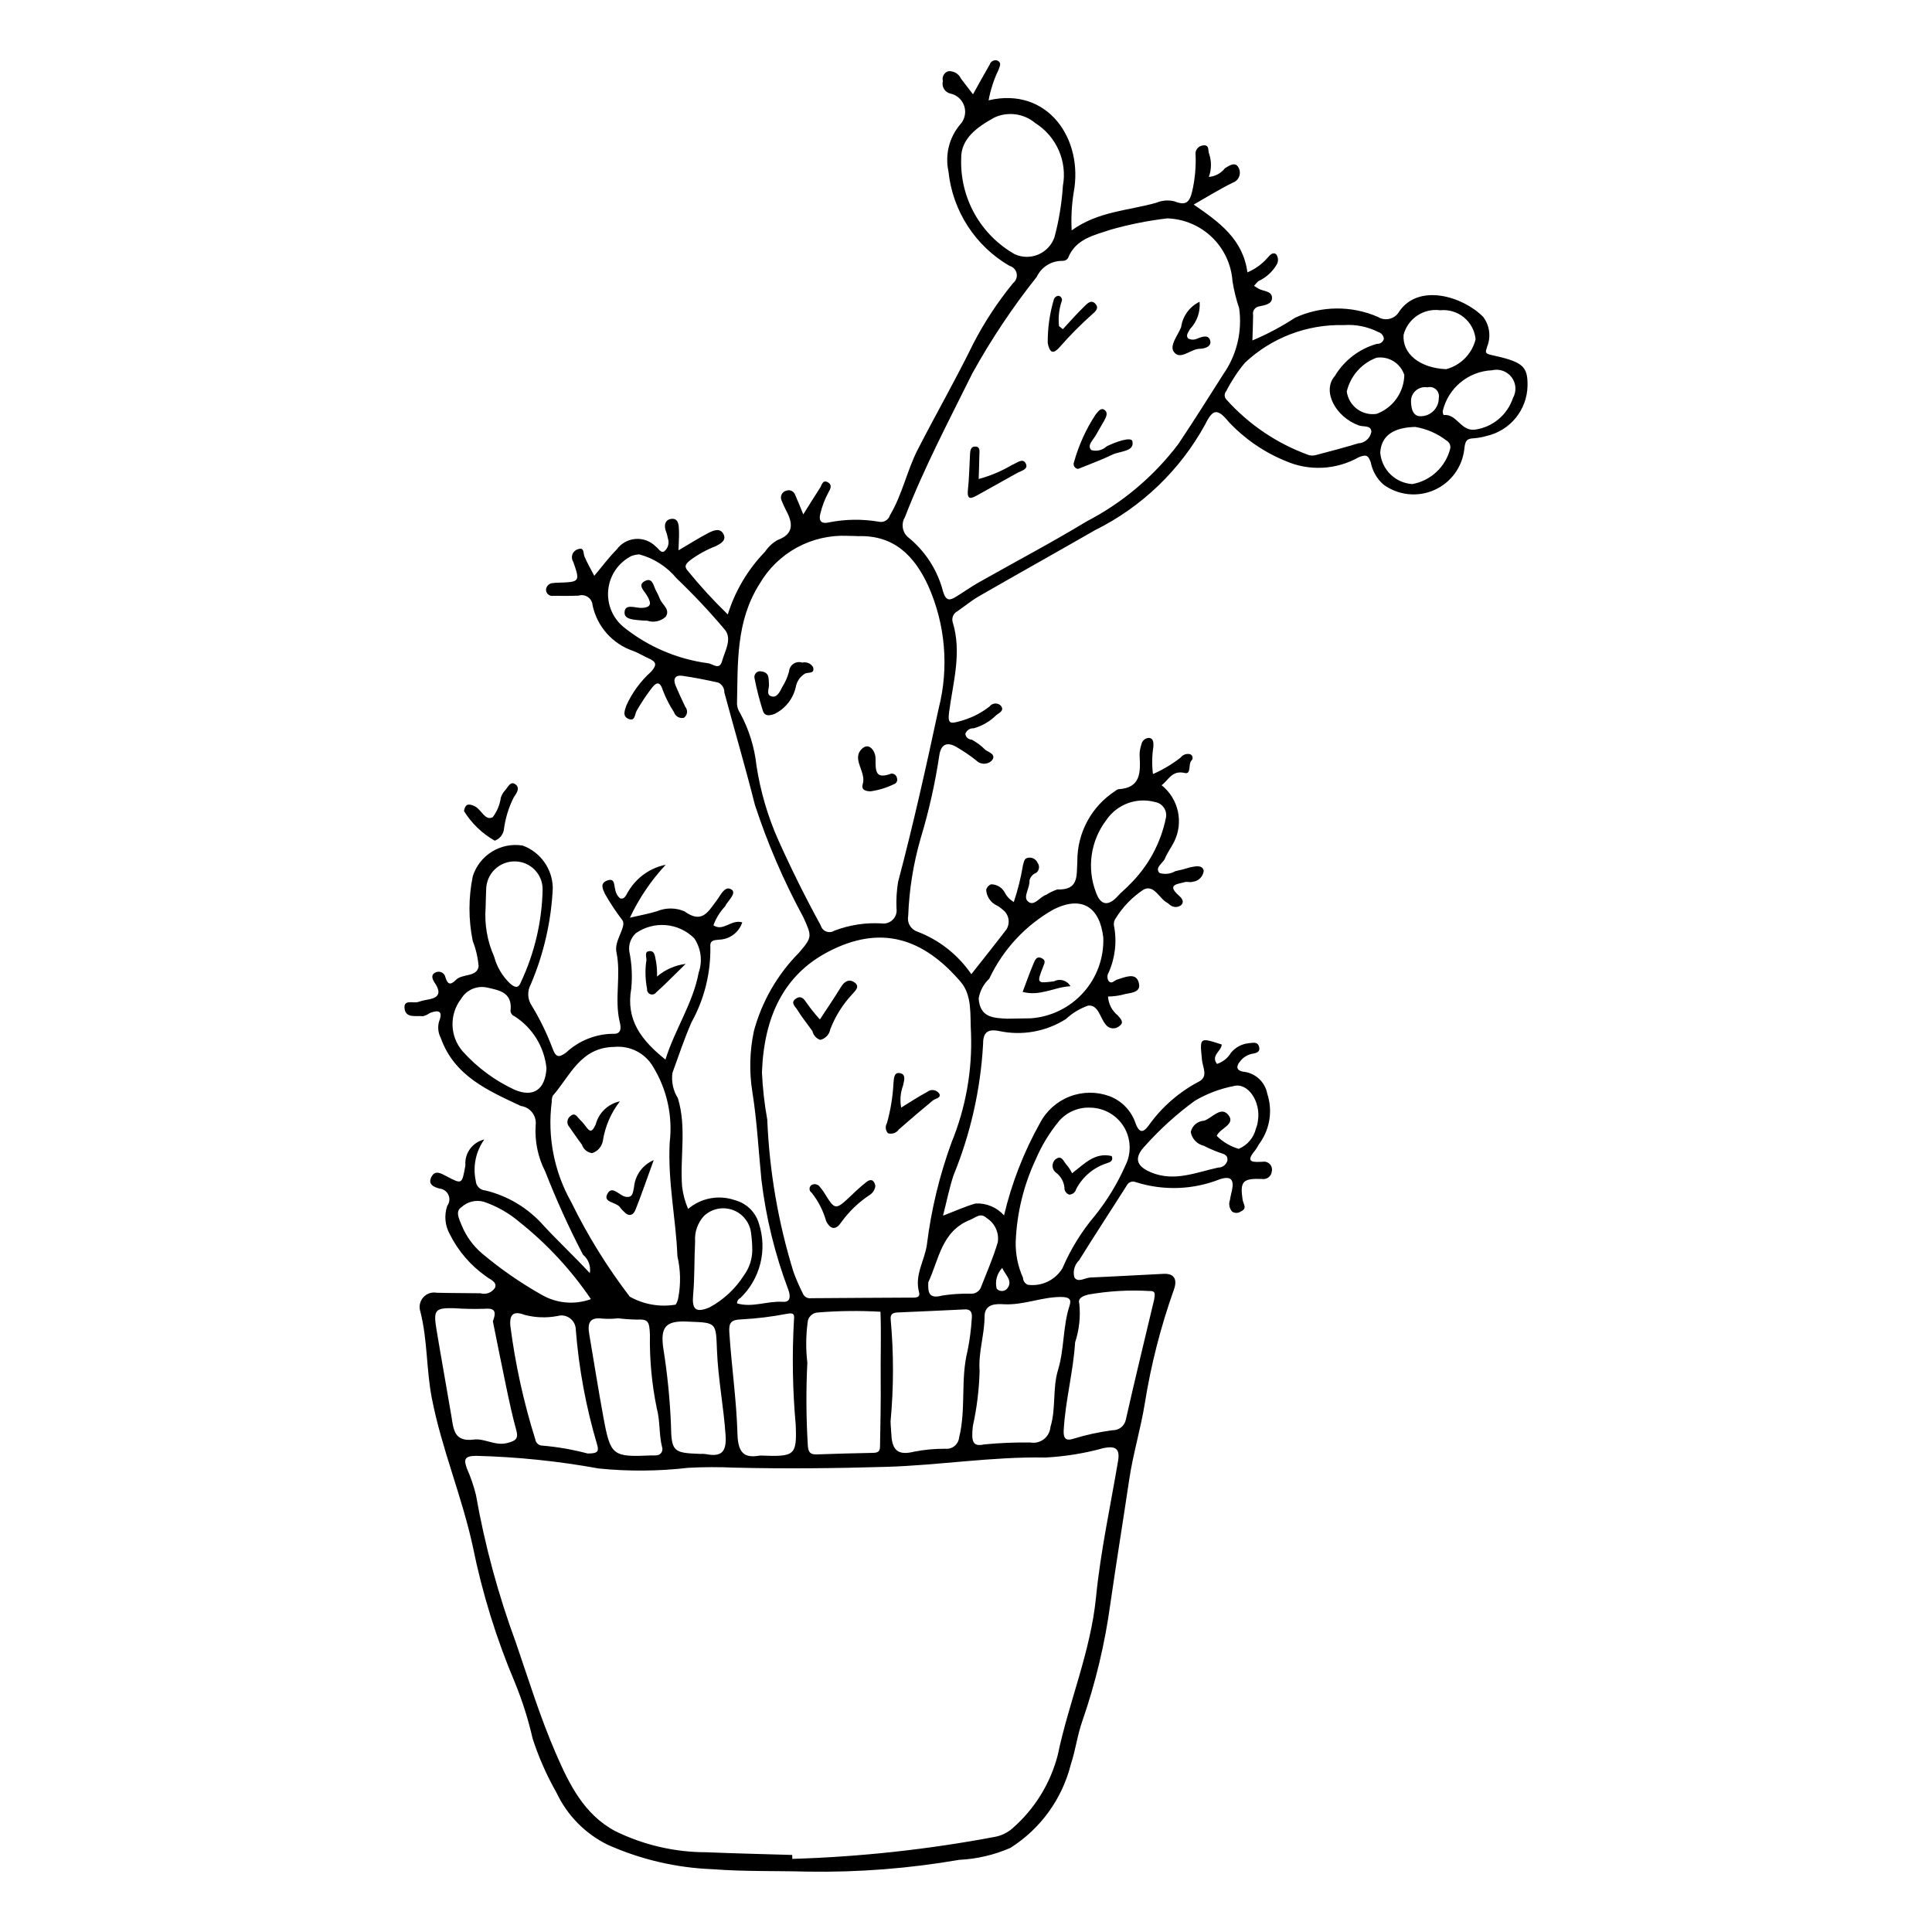 <?xml version="1.0" encoding="UTF-8"?>
<!-- Uploaded to: ICON Repo, www.iconrepo.com, Generator: ICON Repo Mixer Tools -->
<svg fill="#000000" width="800px" height="800px" version="1.1" viewBox="144 144 512 512" xmlns="http://www.w3.org/2000/svg">
 <g>
  <path d="m323.8 289.85c3.086-1.809 5.484-3.348 8.008-4.641 1.305-0.668 3.133-1.426 3.984 0.457 0.723 1.598-0.879 2.449-2.07 3.055-2.445 0.938-4.75 2.207-6.852 3.773-0.715 0.656-1.824 1.348-0.672 2.691 3.324 4.09 6.887 7.981 10.672 11.652 1.941-6.246 5.328-11.945 9.887-16.641 0.84-1.27 1.973-2.324 3.301-3.078 4.367-1.594 4.098-4.457 2.277-7.832-0.453-0.84-0.82-1.73-1.191-2.613v0.004c-0.25-0.512-0.254-1.109-0.012-1.621 0.242-0.516 0.707-0.891 1.262-1.02 0.469-0.176 0.984-0.148 1.43 0.074 0.449 0.219 0.781 0.617 0.926 1.094 0.676 1.484 1.262 3.012 2.129 5.113 1.691-2.691 3.031-4.887 4.445-7.035 0.469-0.711 0.652-2.176 1.973-1.516 1.375 0.691 0.77 1.836 0.195 2.836h-0.004c-0.906 1.699-1.598 3.508-2.051 5.383-0.676 2.418 0.586 2.856 2.266 2.453v-0.004c4.332-0.859 8.781-0.922 13.133-0.184 1.309 0.324 2.644-0.438 3.023-1.734 3.277-5.465 4.484-11.789 7.356-17.387 4.82-9.398 10.086-18.57 14.715-28.062v0.004c2.953-5.703 6.488-11.082 10.555-16.051 0.777-0.613 1.137-1.613 0.934-2.582-0.203-0.965-0.938-1.734-1.898-1.98-9.082-5.281-15.09-14.586-16.172-25.039-0.945-4.387 0.191-8.965 3.078-12.402 1.219-1.289 1.648-3.137 1.129-4.832-0.52-1.699-1.91-2.988-3.641-3.375-0.727-0.152-1.355-0.59-1.738-1.219-0.387-0.629-0.496-1.391-0.305-2.102-0.309-1.125 0.34-2.289 1.457-2.617 1.422-0.113 2.758 0.68 3.34 1.98 0.992 1.289 1.98 2.582 3.184 4.144 1.539-2.754 2.953-5.348 4.434-7.894 0.121-0.406 0.398-0.742 0.773-0.941 0.371-0.199 0.805-0.242 1.211-0.121 1.262 0.555 0.684 1.449 0.367 2.422-1.242 2.578-2.137 5.312-2.652 8.125 15.629-3.691 25.277 10.234 22.523 24.59-0.512 3.266-0.684 6.578-0.504 9.879 6.992-5.066 14.984-5.219 22.414-7.32 1.539-0.656 3.25-0.785 4.867-0.363 3.012 1.219 3.996 0.211 4.688-2.805 0.691-3.082 0.984-6.238 0.875-9.398-0.125-0.617 0.02-1.258 0.402-1.762 0.379-0.504 0.957-0.82 1.586-0.871 1.805-0.219 1.184 1.422 1.617 2.289 0.645 1.977 0.609 4.113-0.102 6.066 1.684-0.137 3.231-0.969 4.266-2.301 1.184-0.766 2.742-1.75 3.555-0.258 0.434 0.719 0.52 1.59 0.238 2.379-0.281 0.789-0.902 1.41-1.691 1.691-3.519 1.723-6.859 3.812-10.383 5.812 6.691 4.606 13.047 9.098 14.238 17.961 2.031-0.852 3.84-2.156 5.293-3.812 0.605-0.668 1.406-1.746 2.375-0.93v0.004c0.559 0.824 0.582 1.902 0.055 2.75-1.137 1.898-2.824 3.406-4.836 4.328-0.41 0.383-0.789 0.805-1.133 1.25 0.527 0.328 0.848 0.531 1.172 0.723 1.254 0.738 3.477 0.57 3.59 2.328 0.117 1.867-2.055 2.055-3.371 2.375l-0.004 0.004c-0.539 0.066-1.027 0.363-1.336 0.809-0.312 0.449-0.418 1.008-0.293 1.539-0.027 2.188-0.121 4.371-0.191 6.68h-0.004c3.941-1.652 7.723-3.664 11.293-6.012 6.953-3.199 14.945-3.281 21.965-0.227 0.922 0.578 2.035 0.762 3.094 0.504 1.059-0.258 1.965-0.93 2.516-1.867 5.152-7.668 16.902-4.098 22.293 1.352v-0.004c1.719 2.273 2.113 5.281 1.043 7.918-0.336 1.258-0.785 1.773 0.98 2.156 8.516 1.84 9.789 2.988 9.734 8.145-0.109 6.43-4.606 11.949-10.883 13.355-1.059 0.305-2.141 0.504-3.238 0.602-1.977 0.062-2.41 0.605-2.637 2.875-0.543 4.793-3.594 8.938-8.016 10.871-4.418 1.934-9.535 1.367-13.426-1.488-1.742-1.543-2.926-3.621-3.356-5.91-0.609-1.543-0.938-2.258-3.195-1.312-5.918 3.336-13.055 3.715-19.289 1.02-5.734-2.324-10.898-5.867-15.133-10.375-2.981-3.648-4.227-3.488-6.242 0.625-6.637 12.125-16.84 21.922-29.227 28.062-10.211 5.867-20.5 11.609-30.711 17.48-2.008 1.156-3.809 2.664-5.727 3.981h0.004c-1.031 0.531-1.562 1.695-1.293 2.824 2.547 8.145 0.086 16.121-0.949 24.094-0.41 3.16 0.652 2.805 2.688 2.289v-0.004c2.93-0.746 5.672-2.09 8.055-3.953 0.344-0.453 0.863-0.738 1.434-0.785 0.566-0.043 1.125 0.156 1.539 0.551 1.121 1.387-0.543 1.949-1.211 2.559l-0.004-0.004c-1.66 1.645-3.711 2.832-5.957 3.461-0.992-0.066-1.902 0.539-2.219 1.48 0.109 0.859 0.828 1.508 1.691 1.527 1.34 0.711 2.559 1.625 3.613 2.711 1.012 0.691 3.125 1.273 1.59 2.961-1.199 1.031-3.004 0.934-4.086-0.227-1.621-1.27-3.324-2.43-5.102-3.469-2.684-1.578-4.227-0.641-4.629 2.375-1.102 7.324-2.731 14.562-4.871 21.656-1.961 6.742-3.086 13.699-3.344 20.719-0.359 1.789 0.672 3.566 2.406 4.141 5.816 2.215 10.812 6.152 14.324 11.289 3.293-4.188 6.367-8.008 9.336-11.914 1.043-1.738 0.594-3.988-1.035-5.195-0.613-0.551-1.297-1.008-2.039-1.363-1.375-0.844-2.246-2.309-2.324-3.918 0.18-0.668 0.676-1.207 1.328-1.434 1.531 0.02 2.926 0.883 3.625 2.242 0.535 1.027 1.355 1.879 2.367 2.449 1.066-3.176 1.875-6.43 2.422-9.734 0.312-0.934 0.254-1.922 1.574-2.019 0.996-0.082 1.926 0.484 2.316 1.402 0.602 0.824 0.445 1.977-0.355 2.609-0.918 0.336-1.605 1.121-1.816 2.078 0.164 1.934-1.742 4.266-0.453 5.473 1.691 1.578 3.168-1.203 4.894-1.711 0.914-0.59 1.898-1.066 2.93-1.418 5.723 0.188 5.094-3.469 5.32-7.453-0.055-7.547 3.758-14.598 10.105-18.68 0.199-0.191 0.434-0.336 0.695-0.426 6.156-0.312 5.926-4.613 5.707-8.988h-0.004c-0.012-0.969 0.145-1.938 0.473-2.852 0.16-1.004 1.016-1.75 2.035-1.77 1.27 0.148 1.156 1.418 1.145 2.328-0.375 2.402-0.414 4.844-0.113 7.258 2.609-1.141 5.07-2.606 7.316-4.356 0.594-0.793 1.609-1.145 2.562-0.895 0.328 0.137 0.562 0.438 0.617 0.785 0.055 0.352-0.074 0.707-0.344 0.941-0.836 1.012 0.055 3.664-1.73 3.242-3.367-0.793-4.254 1.84-6.121 3.25 4.527 3.621 5.887 9.926 3.254 15.09-0.742 1.461-1.754 2.801-2.367 4.309-0.535 1.305-2.801 2.367-1.457 3.852h-0.004c1.402 0.434 2.926 0.262 4.199-0.477 1.336-0.273 2.656-0.617 3.953-1.031 1.328-0.254 3.246-0.734 3.578 0.926-0.164 1.551-1.402 2.766-2.953 2.91-0.594 0.242-1.41-0.098-2.051 0.09-1.801 0.535-4.957 0.57-1.633 3.519 0.77 0.68 1.523 1.555 0.77 2.473l0.004 0.004c-0.855 0.77-2.144 0.801-3.039 0.078-0.242-0.117-0.406-0.398-0.645-0.516-2.234-1.105-3.547-4.984-6.344-3.606h-0.004c-2.996 1.969-5.527 4.566-7.414 7.613-0.406 0.539-0.582 1.215-0.496 1.887 0.84 4.203 0.355 8.566-1.379 12.488-0.469 0.719-0.453 1.652 0.039 2.356 0.797 0.785 1.441-0.238 2.164-0.453 2.004-0.602 4.828-1.953 5.676 0.527 1.094 3.211-2.449 2.875-4.332 3.508-1.223 0.277-2.473 0.43-3.727 0.449 0.117 1.953 1.051 3.766 2.574 4.988 0.703 0.852 1.805 1.805 0.52 2.766-0.512 0.484-1.207 0.727-1.91 0.672-0.703-0.059-1.348-0.41-1.777-0.973-1.531-1.781-1.926-5.285-4.652-5.066-2.195 0.77-4.207 1.984-5.906 3.57-5.277 3.352-11.664 4.492-17.773 3.168-3.207-0.633-4.219 0.602-4.195 3.633-0.676 11.895-3.316 23.59-7.824 34.617-1.105 3.336-1.789 6.812-2.785 10.691 3.16-1.203 5.824-2.418 8.605-3.223 2.871-0.152 5.656 1.008 7.566 3.156 2.023-8.574 5.238-16.824 9.547-24.508 1.684-3.207 4.473-5.691 7.852-6.996 3.379-1.309 7.117-1.344 10.516-0.102 3.289 1.234 5.84 3.887 6.949 7.219 1.188 3.234 2.469 1.918 3.555 0.43 3.457-4.82 8-8.766 13.254-11.52 2.488-1.305 0.98-3.785 0.797-5.613-0.617-6.144-0.754-6.129 5.215-4.203-0.07 1.781-2.957 2.875-1.262 5.144l0.004 0.004c1.555-0.5 2.875-1.547 3.707-2.953 1.145-1.402 2.789-2.309 4.586-2.519 1.105-0.066 2.387-0.551 2.832 0.828 0.492 1.512-0.742 1.793-1.914 1.984-1.23 0.273-2.32 0.977-3.074 1.984-1.109 1.27-1.012 2.367 0.707 2.727v-0.004c3.246 0.273 5.906 2.684 6.496 5.887 1.434 4.375 0.723 9.168-1.922 12.938-0.504 0.648-0.812 1.449-1.336 2.07-2.887 3.418-0.168 3.055 2.016 2.988v0.004c0.695-0.129 1.41 0.105 1.902 0.617 0.488 0.516 0.688 1.238 0.531 1.93-0.059 0.633-0.383 1.211-0.891 1.594-0.508 0.379-1.152 0.531-1.777 0.41-5.008-0.188-5.812 0.664-5.07 5.508 0.172 1.129 1.348 2.301-0.477 3.106-0.684 0.504-1.609 0.516-2.305 0.031-0.746-0.852-0.961-2.043-0.562-3.106 0.113-0.82 0.336-1.625 0.508-2.438 0.582-2.731-0.051-4.027-3.18-3.031v0.004c-7.102 2.816-14.961 3.094-22.246 0.789-0.922-0.426-2.012-0.031-2.449 0.883-4.184 6.609-8.492 13.141-12.605 19.793v0.004c-1.223 1.164-1.711 2.906-1.273 4.539 0.953 1.512 2.801 0.102 4.25 0.039 6.465-0.273 12.926-0.66 19.387-0.973 2.824-0.137 3.727 1.449 2.742 4.195-3.488 9.789-6.07 19.879-7.707 30.141-1.094 6.769-3.113 13.336-4.129 20.164-1.629 10.949-3.406 21.875-4.988 32.836-1.438 10.598-3.922 21.027-7.426 31.133-1.328 3.734-1.812 7.769-3.066 11.535-2.301 9.16-8.039 17.082-16.02 22.129-4.297 1.871-8.895 2.941-13.57 3.164-13.266 2.293-26.715 3.34-40.176 3.121-8.387-0.234-16.758 0.008-25.164-0.641-9.617-0.359-19.074-2.57-27.859-6.504-5.941-2.938-10.711-7.805-13.527-13.809-2.59-4.547-4.707-9.348-6.316-14.328-1.152-5.043-2.715-9.984-4.672-14.773-4.922-11.617-8.66-23.699-11.168-36.066-2.891-13.383-8.293-26-10.883-39.43-1.457-7.555-1.109-15.312-3.016-22.836-0.441-1.297-0.164-2.727 0.73-3.762 0.898-1.035 2.277-1.516 3.621-1.258 3.856 0.105 7.711 0.062 11.566 0.137 1.496 0.434 3.094-0.195 3.894-1.531 0.52-1.602-1.473-2.152-2.438-2.973-4.059-2.856-7.344-6.676-9.559-11.113-1.297-2.301-1.551-5.043-0.703-7.543 0.625-0.832 0.75-1.934 0.332-2.883-0.422-0.953-1.32-1.602-2.352-1.703-1.551-0.406-3.176-1.105-2.176-3.078 0.969-1.91 2.516-0.965 3.902-0.242 4.336 2.273 4.164 2.227 5.117-2.82h-0.004c-0.266-3.215 1.863-6.137 5.008-6.867-2.266 3.172-3.086 7.152-2.262 10.961 0.07 1.352 1.141 2.438 2.492 2.531 6.043 1.441 11.488 4.738 15.574 9.422 3.848 4.141 8.035 8.059 12.16 12.496 0.316-1.836-0.379-3.703-1.816-4.891-3.719-7.141-7.047-14.477-9.977-21.977-1.949-3.793-2.836-8.047-2.562-12.305 0.332-2.488-1.414-4.777-3.902-5.113-8.656-4.055-17.641-7.918-21.238-18.016h0.004c-0.715-1.348-0.879-2.926-0.457-4.394 1.113-2.801-0.16-3.125-2.449-2.231h0.004c-0.559 0.402-1.188 0.691-1.855 0.852-1.758-0.203-4.391 0.57-4.812-1.828-0.488-2.793 2.211-1.531 3.566-1.949 0.648-0.23 1.316-0.406 1.992-0.531 2.836-0.398 4.559-1.312 2.449-4.469-0.59-0.879-1.262-2.156 0.156-2.832l0.004 0.004c0.512-0.258 1.117-0.262 1.629-0.012 0.516 0.254 0.887 0.73 0.996 1.293 0.57 1.863 1.285 2.207 2.773 0.703 1.715-1.734 5.582-0.672 6.023-3.586l0.004 0.004c-0.191-2.309-0.711-4.574-1.555-6.734-1.164-5.676-1.16-11.531 0.016-17.207 1.805-5.594 7.426-9.031 13.227-8.086 4.734 1.746 7.902 6.227 7.965 11.273-0.406 8.781-2.383 17.422-5.832 25.508-0.988 1.789-0.883 3.981 0.27 5.672 2.215 3.641 4.078 7.488 5.559 11.484 0.945 2.422 1.773 2.152 3.523 0.934 3.344-3.121 7.723-4.898 12.293-4.992 2.598 0.227 2.231-1.863 1.93-3.117-1.473-6.144 0.422-12.406-0.883-18.57-0.633-2.988 2.691-6.629 1.633-8.34v-0.004c-1.699-2.219-3.246-4.551-4.633-6.981-0.547-1.219-1.449-2.789 0.414-3.547 2.219-0.902 1.906 1.082 2.273 2.328 0.133 0.914 0.59 1.746 1.297 2.344 1.312 0.379 1.633-1.117 2.254-1.973 2.16-3.586 5.727-6.102 9.828-6.934-3.875 4.156-7.074 8.887-9.492 14.031 2.512-0.586 4.879-1.012 7.164-1.703 2.328-0.984 4.957-0.98 7.281 0.008 4.711 3.422 6.285 0.09 8.527-2.84 1.039-1.359 2.231-4.156 3.996-2.898 1.383 0.984-1.02 2.934-1.77 4.461-1.344 1.441-2.387 3.137-3.066 4.984 2.633 1.766 4.715-1.668 7.641-0.773-0.863 2.644-3.285 4.473-6.066 4.578-1.34 0.129-2.559 0.094-2.387 1.941v-0.004c0.113 6.969-1.605 13.844-4.981 19.938-1.93 4.371-3.422 8.938-5.066 13.434-0.32 2.336 0.191 4.711 1.445 6.707 2.363 7.734 0.516 15.637 1.117 23.438 0.246 2.031 0.781 4.019 1.59 5.902 3.445-2.914 8.176-3.793 12.434-2.305 3.074 0.82 5.488 3.199 6.352 6.262 1.105 3.414 1.223 7.07 0.348 10.551s-2.715 6.644-5.305 9.129c-0.543 0.25-0.879 0.805-0.844 1.402 4.039 1.199 8.039-0.688 12.113-0.414 2.008 0.137 2.113-1.355 1.461-3.203-3.527-9.344-5.918-19.082-7.113-29-0.785-7.789-1.176-15.641-2.406-23.359v0.004c-0.871-5.375-0.738-10.867 0.395-16.195 2.109-7.828 6.219-14.977 11.926-20.738 3.574-4.172 3.496-4.316 1.152-9.484h-0.004c-5.16-9.508-9.453-19.465-12.812-29.746-2.508-9.969-5.422-19.836-8.09-29.766h-0.004c0.035-1.121-0.605-2.152-1.625-2.617-3.16-0.707-6.348-1.352-9.551-1.797-1.941-0.27-2.449 0.918-1.734 2.602 0.805 1.898 1.656 3.773 2.559 5.625h-0.004c0.367 0.426 0.531 0.984 0.457 1.539-0.07 0.555-0.375 1.055-0.84 1.371-1.121 0.242-2.25-0.406-2.606-1.5-1.207-1.848-2.207-3.816-2.981-5.883-0.883-2.769-2-1.695-3.016-0.375v0.004c-1.422 1.867-2.723 3.828-3.887 5.871-0.566 0.988-0.379 2.902-2.176 2.16-1.668-0.688-1-2.231-0.543-3.598h0.004c1.543-3.391 3.769-6.426 6.543-8.91 1.711-1.918 1.27-2.66-0.688-3.535-1.383-0.617-2.68-1.441-4.094-1.965v-0.004c-5.457-1.859-9.535-6.449-10.738-12.09-0.055-0.875-0.508-1.68-1.234-2.176-0.723-0.5-1.637-0.641-2.477-0.379-2.211 0.09-4.43 0.07-6.641 0.047-0.484 0.098-0.988-0.027-1.375-0.336-0.383-0.312-0.609-0.777-0.617-1.273 0.07-1.016 0.926-1.797 1.941-1.777 0.41-0.062 0.824-0.094 1.238-0.086 5.809-0.199 5.898-0.23 4.039-5.555-0.383-0.586-0.461-1.32-0.215-1.977 0.246-0.652 0.789-1.152 1.465-1.344 1.754-0.609 1.348 1.023 1.734 1.941 0.688 1.637 1.602 3.18 2.594 5.102 2.102-2.488 3.863-4.887 5.941-6.973 1.168-1.613 2.984-2.633 4.969-2.793 1.984-0.156 3.938 0.562 5.348 1.969 0.754 0.516 1.391 1.914 2.301 1.301h-0.004c1-0.816 1.383-2.168 0.961-3.383-0.094-0.547-0.227-1.082-0.402-1.605-0.746-1.668-0.465-3.383 1.301-3.602 1.969-0.242 1.996 1.777 2.039 3.246 0.043 1.473-0.07 2.949-0.137 5.09zm30.137 345.73 0.039 1.043c17.988-0.543 35.906-2.488 53.594-5.82 1.781-0.312 3.438-1.113 4.789-2.316 5.844-5.109 10.012-11.859 11.957-19.375 2.93-14.055 8.707-27.348 10.141-41.836 1.199-12.121 3.816-24.102 5.848-36.141 0.57-3.391-0.863-3.984-3.906-3.367v0.008c-5.019 1.383-10.172 2.215-15.371 2.488-14.148-0.27-28.098 2.055-42.188 2.469-13.379 0.395-26.734 0.531-40.113 0.211v0.004c-4.113-0.195-8.234-0.18-12.348 0.039-7.887 0.914-15.848 0.973-23.746 0.172-10.734-1.953-21.605-3.074-32.512-3.348-3.238 0.043-3.168 1.117-2.387 3.359 1.008 2.262 1.809 4.609 2.398 7.019 2.356 13.328 5.898 26.418 10.582 39.117 3.348 9.758 6.414 19.734 10.547 29.27 3.57 8.234 7.449 16.211 15.773 20.688h0.004c7.523 3.688 15.793 5.606 24.172 5.602 7.57 0.32 15.148 0.484 22.727 0.715zm99.414-433.71c-5.043 0.59-10.035 1.586-14.918 2.969-4.41 1.496-9.355 2.391-11.41 7.578-0.312 0.457-0.832 0.727-1.387 0.719-2.934-0.082-5.637 1.578-6.887 4.234-6.383 8.031-12.086 16.574-17.055 25.547-6.234 12.586-12.789 25.004-17.879 38.133-1.035 1.691-0.734 3.879 0.719 5.227 4.633 3.695 7.934 8.801 9.402 14.543 0.809 2.555 1.789 2.316 3.449 1.305 1.98-1.207 3.871-2.57 5.887-3.715 9.547-5.406 19.27-10.52 28.652-16.203h-0.004c9.559-4.953 17.887-11.984 24.379-20.57 4.039-6.074 7.953-12.23 11.848-18.402h-0.004c3.598-5.098 5.113-11.375 4.246-17.555-0.781-2.316-1.371-4.695-1.762-7.109-0.297-4.43-2.231-8.59-5.422-11.676-3.191-3.086-7.418-4.875-11.855-5.023zm-81.848 84.219c-0.969-0.031-1.938-0.082-2.906-0.086h0.004c-4.676-0.207-9.32 0.867-13.426 3.109-4.109 2.242-7.523 5.566-9.875 9.609-6.316 9.945-5.75 20.957-5.988 31.914 0.062 0.832 0.344 1.637 0.816 2.324 2.344 4.316 3.82 9.055 4.344 13.938 1.035 6.777 2.969 13.387 5.75 19.656 3.438 7.656 7.219 15.285 11.285 22.703v-0.004c0.199 0.738 0.738 1.336 1.453 1.609 0.711 0.273 1.512 0.191 2.152-0.219 4.004-1.527 8.285-2.188 12.562-1.922 1.09 0.145 2.18-0.23 2.949-1.016 0.766-0.781 1.121-1.879 0.957-2.965-0.102-2.352 0.043-4.703 0.422-7.027 4.031-15.219 7.449-30.559 10.754-45.953 2.766-10.848 1.789-22.312-2.773-32.531-3.656-7.91-9.023-13.418-18.48-13.141zm-25.578 142.13c0.191 4.188 0.66 8.359 1.406 12.484 0.562 13.703 2.898 27.273 6.953 40.379 0.703 1.926 1.52 3.809 2.449 5.637 0.332 0.918 1.27 1.473 2.234 1.32 8.773-0.082 17.547-0.098 26.316-0.156 1.027-0.008 2.719 0.219 2.273-1.434-1.246-4.613 1.523-8.441 2.09-12.672 1.145-9.227 3.336-18.293 6.527-27.027 3.769-9.203 5.527-19.109 5.152-29.051-0.289-4.613 0.398-9.84-2.734-13.492-10.035-11.707-21.293-15.195-35.09-7.992-11.617 6.066-17.035 16.973-17.578 32.004zm-24.449 18.547c0.828-6.965-0.707-14.004-4.359-19.992-2.086-3.637-6.102-5.723-10.273-5.332-9.02 0.094-11.723 7.656-16.367 12.965h-0.004c-0.195 0.516-0.285 1.062-0.254 1.613-1.195 9.184 0.621 18.504 5.172 26.566 4.332 8.844 9.527 17.23 15.512 25.047 3.691 2.074 7.981 2.816 12.152 2.109 0.359-0.555 0.598-1.18 0.699-1.836 0.691-3.637 0.609-7.379-0.234-10.984-0.371-9.867-2.586-19.609-2.043-30.156zm178.66-216.61c-9.719-0.266-19.152 3.328-26.23 9.992-1.914 2.305-3.562 4.812-4.922 7.477-0.574 0.637-0.574 1.602 0.004 2.234 5.957 6.66 13.477 11.73 21.883 14.754 0.668 0.172 1.371 0.148 2.027-0.066 3.699-0.973 7.402-1.941 11.059-3.055h0.004c1.719-0.086 3.152-1.344 3.461-3.039-0.035-1.848-2.09-1.262-3.289-1.695-6.227-2.254-9.855-9.133-6.41-13.086l0.004-0.004c2.5-4.168 6.496-7.227 11.176-8.547 0.855 0.07 1.637-0.496 1.836-1.332-0.078-0.844-0.664-1.551-1.473-1.789-2.82-1.434-5.977-2.07-9.129-1.844zm-67.09 207.39c-3.184-0.184-6.277 1.117-8.375 3.523-2.519 3.062-4.59 6.465-6.156 10.109-3.227 6.859-5.043 14.301-5.344 21.879-0.078 3.297 0.582 6.566 1.934 9.57 0.016 0.812 0.512 1.539 1.262 1.848 3.664 0.508 7.277-1.215 9.191-4.375 2.156-5.031 5.043-9.711 8.574-13.895 3.262-4.059 5.981-8.527 8.086-13.289 1.648-3.238 1.52-7.098-0.34-10.219-1.863-3.121-5.199-5.066-8.832-5.152zm-28.254 89.242c4.078-0.395 8.176-0.562 12.273-0.508 1.262 0.223 2.559-0.098 3.57-0.883 1.016-0.785 1.648-1.961 1.746-3.238 1.516-4.961 0.504-10.168 2.019-15.148 1.672-5.5 1.234-11.438 3.039-16.984 0.492-1.516 0.156-2.328-2.34-2.316-5.117 0.023-9.844 2.195-14.996 1.934-1.836-0.094-5.184-0.32-5.184 3.242-0.004 4.848-1.691 9.531-1.312 14.402v-0.004c-0.129 4.934-0.73 9.84-1.793 14.656-0.457 4.109-0.035 5.523 2.977 4.848zm20.887-333.55c0.582-3.176 0.195-6.453-1.102-9.41-1.301-2.961-3.453-5.461-6.184-7.184-3.019-2.562-7.246-3.148-10.848-1.508-4.481 2.461-8.973 5.574-8.82 10.957-0.164 5.117 1.074 10.18 3.586 14.641 2.512 4.461 6.195 8.148 10.656 10.664 1.98 0.883 4.238 0.895 6.231 0.035 1.992-0.859 3.531-2.512 4.246-4.562 1.191-4.457 1.941-9.023 2.234-13.633zm-48.344 298.39c-5.539-0.32-11.098-0.254-16.629 0.199-1.477 0.078-2.644 1.277-2.691 2.758-0.457 3.5-0.477 7.047-0.062 10.551-0.363 7.289-0.32 14.59 0.125 21.871 0.109 1.797 0.59 2.492 2.367 2.426 4.961-0.18 9.922-0.312 14.887-0.406 1.129-0.023 1.859-0.258 1.879-1.566 0.086-5.883 0.25-11.797 0.18-17.641-0.07-5.969 0.172-11.922-0.055-18.191zm2.676 29.035c0.016 1.215 0.16 2.465 0.219 3.644 0.211 4.258 2.019 5.422 6.094 4.383v0.004c2.695-0.523 5.438-0.777 8.184-0.758 0.883 0.094 1.766-0.168 2.453-0.727s1.125-1.367 1.215-2.25c1.879-7.555 0.328-15.395 2.223-22.938 0.574-2.816 0.949-5.664 1.125-8.531 0.137-1.301-0.008-2.57-1.844-2.484-5.898 0.273-11.793 0.57-17.691 0.805-1.316 0.051-2.106 0.355-1.949 1.891 0.816 8.969 0.809 17.996-0.031 26.965zm69.883-32.398c-0.039-0.629 0.715-2.191-1.117-2.125v0.004c-5.496-0.336-11.008-0.02-16.43 0.941-1.168 0.32-2.824 0.871-2.32 2.391v-0.004c0.355 3.473-0.023 6.977-1.117 10.289-0.488 7.828-2.582 15.422-3.019 23.242-0.117 2.098 0.488 2.949 2.539 2.293v-0.004c3.398-1.047 6.879-1.801 10.406-2.262 1.703 0.047 3.188-1.141 3.523-2.809 2.375-10.562 4.949-21.078 7.531-31.953zm-38.93-74.301c2.059-0.035 4.117-0.07 6.176-0.098l-0.004 0.004c5.356-0.379 10.355-2.82 13.945-6.812 3.59-3.988 5.492-9.219 5.305-14.582-0.949-8.156-5.707-11.16-13.105-7.508v-0.004c-7.477 4.203-13.461 10.629-17.113 18.391-1.488 1.398-2.481 3.25-2.812 5.266 0.348 5.074 3.918 5.164 7.606 5.348zm-111.24 115.23c2.496 0 3.09-0.414 2.531-2.309-2.957-9.945-4.856-20.18-5.668-30.527-0.016-1.188-0.586-2.297-1.543-3.004-0.953-0.707-2.184-0.926-3.324-0.59-2.852 0.535-5.785 0.441-8.598-0.281-2.812-1.082-4.144-0.41-3.883 2.809 1.312 10.242 3.535 20.348 6.633 30.199 0.121 0.852 0.809 1.508 1.664 1.594 4.117 0.34 8.195 1.047 12.188 2.109zm45.766 0.543c9.137 0.336 9.711 0.074 9.379-8.195-0.84-9.27-0.988-18.586-0.453-27.879 0.168-1.551-0.254-1.777-1.848-1.496-4.023 0.781-8.098 1.277-12.191 1.488-2.652 0.09-3.262 0.914-3.102 3.398 0.582 9.047 1.918 18.062 2.164 27.078 0.16 5.785 2.562 6.168 6.051 5.606zm-70.879-35.602c1.219-3.106 0.027-3.473-2.379-3.289l0.004-0.004c-2.629 0.082-5.258 0.031-7.879-0.152-4.984-0.125-5.543 0.445-4.719 5.438 1.273 7.703 2.68 15.387 3.973 23.086 0.582 3.457 0.621 6.977 5.969 6.285 2.863-0.371 5.652 1.766 8.895 0.906 2.203-0.586 2.977-1.117 2.332-3.441-1.02-3.672-1.812-7.41-2.598-11.141-1.27-6.019-2.457-12.059-3.598-17.688zm33.207-0.773h0.004c-1.395 0.16-2.797 0.188-4.191 0.082-3.465-0.465-3.957 1.316-3.481 4.09 1.266 7.406 2.414 14.832 3.785 22.219 1.863 10.047 2.414 10.41 12.645 9.953h-0.004c0.414 0.023 0.832 0.016 1.242-0.02 0.562 0.027 1.098-0.23 1.426-0.684 0.324-0.457 0.398-1.047 0.195-1.57-0.832-3.332-0.465-6.777-1.379-10.176-1.328-6.438-1.938-13-1.824-19.57-0.152-3.633-0.504-4.106-3.508-3.981-1.641-0.027-3.277-0.145-4.906-0.344zm5.582-202.45h0.004c-0.691 0.051-1.375 0.188-2.031 0.41-3.484 1.746-5.824 5.164-6.191 9.043-0.371 3.883 1.285 7.68 4.375 10.051 6.367 5.031 13.973 8.258 22.016 9.344 1.219 0.066 3.078 2.016 3.781-0.555 0.746-2.731 2.75-5.859 0.73-8.336h-0.004c-4.008-4.758-8.273-9.297-12.77-13.594-2.562-3.098-6.027-5.32-9.906-6.363zm16.031 238.38c0.555-0.023 1.105-0.004 1.656 0.062 4.18 0.824 5.492-0.641 5.195-5.027-0.512-7.535-1.988-14.961-2.281-22.488-0.285-7.309-0.082-7.316-7.258-7.578-0.277-0.012-0.551-0.027-0.828-0.039-5.457-0.211-6.906 1.449-6.164 6.906 1.09 6.769 1.777 13.598 2.055 20.445 0.117 7.141 0.656 7.465 7.625 7.719zm-40.609-102.17c-0.559-5.652-3.676-10.734-8.457-13.793-0.805-0.289-1.246-1.145-1.02-1.965 0.223-4.34-2.969-4.914-6.113-5.621h-0.004c-2.734-0.668-5.59 0.531-7.027 2.953-3.207 4.164-3.019 10.012 0.445 13.961 3.852 4.277 8.527 7.731 13.746 10.148 5.016 2.121 8.078-0.09 8.43-5.684zm31.523-2.316c2.504-8.059 7.309-14.91 8.816-23.086l0.004 0.004c1.055-3.043 0.613-6.402-1.188-9.07-4.144-4.133-10.66-4.703-15.461-1.352-1.344 1.223-2 3.035-1.746 4.836 0.664 3.227 0.84 6.535 0.52 9.812-1.504 8.418 2.731 13.766 9.059 18.855zm-19.746 63.477c-5.227-7.707-11.586-14.574-18.867-20.375-2.809-2.41-6.055-4.254-9.559-5.438-2.098-0.566-4.34-0.004-5.926 1.48-1.715 1.102-0.504 3.215 0.145 4.887 1.164 2.801 2.965 5.289 5.266 7.269 4.93 4.16 10.242 7.844 15.859 11.012 3.973 2.309 8.762 2.734 13.082 1.164zm165.84-43.27c1.621 1.617 3.621 2.801 5.82 3.445 2.316-0.961 4.023-2.984 4.586-5.426 0.262-0.637 0.434-1.305 0.508-1.988 0.844-5.039-2.606-10.238-6.414-9.23h0.004c-3.629 0.707-7.109 2.023-10.293 3.894-4.777 3.488-9.18 7.469-13.125 11.875-3.137 3.246-2.473 5.496 1.645 7.164 6.113 2.481 11.84-0.07 17.652-1.328h0.004c1.16 0.016 2.176-0.77 2.453-1.895 0.172-1.758-1.434-1.746-2.5-2.223-1.277-0.473-2.523-1.023-3.731-1.648-1.797-0.402-3.172-1.848-3.488-3.66 0.363-1.684 1.816-2.91 3.539-2.992 2.144-0.699 4.512-4.027 6.484-1.445 1.871 2.453-2.281 3.418-3.144 5.457zm-193.75-60.457c-0.328 4.434 0.445 8.879 2.25 12.941 0.73 2.727 2.195 5.203 4.234 7.156 1.094 0.902 2.137 1.523 2.852-0.34 3.629-7.699 5.598-16.074 5.773-24.582 0.039-4.07-3.227-7.402-7.297-7.449-2.008-0.043-3.949 0.723-5.391 2.125-1.438 1.402-2.258 3.32-2.273 5.332-0.066 1.379-0.086 2.762-0.148 4.816zm180.29-23.824c0.191-0.938-0.004-1.914-0.547-2.707-0.547-0.789-1.387-1.32-2.332-1.477-4.91-1.336-10.125 0.605-12.957 4.832-4.164 5.5-5.176 12.766-2.672 19.195 1.211 3.402 3.289 3.656 5.785 0.855 0.914-1.027 2.035-1.867 2.969-2.879 4.973-4.82 8.375-11.031 9.754-17.82zm-109.62 114.66c0-1.5-0.105-3-0.305-4.488-0.281-2.828-2.152-5.246-4.82-6.234-2.668-0.984-5.664-0.359-7.715 1.605-1.66 1.84-2.492 4.277-2.312 6.746-0.242 4.688-0.098 9.406-0.52 14.074-0.348 3.844 0.602 4.934 4.309 3.391 3.738-2.008 6.891-4.945 9.164-8.527 1.395-1.91 2.164-4.203 2.199-6.566zm46.641 8.43c-0.125 2.82 0.211 4.438 3.691 3.516v-0.004c2.441-0.379 4.914-0.543 7.383-0.496 1.133 0.133 2.231-0.434 2.773-1.43 1.59-4.059 3.359-8.07 4.586-12.238 0.359-2.5-0.781-4.981-2.91-6.34-1.691-1.59-2.902-0.164-4.387 0.422-7.644 3.004-8.285 10.512-11.133 16.57zm145.05-249.91c-0.219-2.266-1.332-4.356-3.094-5.797-1.766-1.445-4.031-2.125-6.297-1.895-4.41-0.586-8.566 2.199-9.695 6.504-0.379 5.027 4.297 8.809 11.281 9.113 3.852-1.02 6.844-4.055 7.805-7.926zm-16.777 38.375c4.906-0.895 8.836-4.57 10.051-9.406 0.168-0.844-0.227-1.699-0.977-2.121-2.426-1.875-5.281-3.117-8.305-3.621-5.477 0.145-8.996 2.098-9.266 6.832 0.387 4.492 3.996 8.027 8.496 8.316zm21.125-30.16c-6.281 0.273-11.617 4.688-13.059 10.809-0.016 0.359 0.062 0.723 0.227 1.047 3.512-0.379 4.5 4.273 8.238 3.887 4.707-0.625 8.645-3.883 10.141-8.391 0.992-1.742 0.855-3.906-0.352-5.504-1.207-1.598-3.25-2.324-5.195-1.848zm-30.605 11.555c4.344-1.59 7.269-5.684 7.363-10.309-1.016-3.117-4.129-5.047-7.371-4.574-3.957 1.48-6.914 4.84-7.879 8.957 0.246 1.836 1.219 3.5 2.703 4.613 1.48 1.117 3.352 1.59 5.184 1.312zm16.5-4.215c0.16-0.824-0.113-1.676-0.73-2.25-0.613-0.574-1.48-0.789-2.293-0.57-1.027-0.176-2.078 0.086-2.902 0.719-0.824 0.637-1.344 1.59-1.434 2.625-0.023 1.707 0.219 4.426 2.648 4.312 2.633-0.043 4.734-2.203 4.711-4.836zm-115.69 230.54c-1.402 1.461-1.961 3.539-1.48 5.504 0.375 0.422 0.918 0.648 1.48 0.621 0.562-0.031 1.078-0.312 1.406-0.77 1.469-2.07-0.707-3.551-1.406-5.356z"/>
  <path d="m275.12 366.79c-3.34-1.891-6.148-4.59-8.16-7.856 0.293-1.676 1-2.18 2.875-1.258 1.77 0.867 2.723 3.973 4.746 2.883v-0.004c1.141-1.504 1.875-3.277 2.141-5.148 0.195-0.648 0.523-1.25 0.961-1.766 0.836-0.789 1.465-2.691 2.781-1.879 1.504 0.926 0.469 2.449-0.332 3.57v0.004c-1.355 2.695-2.238 5.606-2.606 8.598-0.238 1.312-1.156 2.398-2.406 2.856z"/>
  <path d="m429.71 268.27c-0.426-0.039-0.801-0.281-1.016-0.648-0.211-0.367-0.234-0.816-0.059-1.203 1.246-4.449 3.164-8.68 5.695-12.543 0.609-0.645 1.293-1.922 2.293-1.297 1.129 0.703 0.547 1.934-0.008 2.91-0.738 1.309-1.512 2.598-2.246 3.906-0.703 1.246-2.418 2.68-1.129 3.894l0.004-0.004c1.434 0.395 2.969 0.012 4.051-1.008 2.293-1.16 6.523-2.637 6.805-1.344 0.609 2.789-3.293 2.578-5.316 3.555-2.945 1.426-6.047 2.535-9.074 3.781z"/>
  <path d="m425.67 231.23c1.859-1.996 3.652-4.059 5.609-5.953 0.801-0.773 1.934-2.109 3.109-0.648 0.906 1.121-0.156 1.98-1.02 2.727-2.984 2.656-5.801 5.5-8.43 8.508-1.266 1.406-2.617 2.527-3.273-0.957-0.043-3.941 0.512-7.867 1.645-11.645 0.199-0.477 0.633-0.809 1.141-0.883 0.352 0.035 0.668 0.242 0.84 0.551 0.176 0.309 0.188 0.684 0.035 1.004-0.688 2.094-0.918 4.309-0.672 6.496z"/>
  <path d="m403.36 270.94c3.09-0.836 6.051-2.078 8.801-3.707 1.203-0.457 2.789-1.914 3.602-0.535 0.984 1.668-1.152 2.059-2.262 2.684-3.461 1.953-6.945 3.863-10.406 5.809-1.629 0.918-2.894 1.5-2.582-1.398 0.324-3.004 0.371-6.035 0.535-9.055 0.059-1.102 0.055-2.492 1.527-2.394 1.297 0.086 0.969 1.445 0.961 2.352-0.016 2.047-0.109 4.086-0.176 6.246z"/>
  <path d="m461.9 223.97c0.25 2.652-0.668 5.277-2.508 7.199-0.426 0.848-1.309 1.75-0.461 2.562v0.004c0.719 0.352 1.559 0.363 2.289 0.031 1.371-0.559 3.051-1.168 3.496 0.504 0.41 1.543-1.398 2.144-2.773 2.16-2.406 0.023-5.074 3.113-6.816 0.887-1.344-1.719 1.035-4.422 1.883-6.621 0.402-2.918 2.238-5.445 4.891-6.727z"/>
  <path d="m345.34 321.89c2.715 0.148 2.289 1.934 2.445 3.375 0.125 1.141-0.895 2.852 0.66 3.277 1.551 0.426 2.231-1.301 2.863-2.477 0.801-1.27 1.406-2.652 1.797-4.102 0.055-0.828 0.488-1.586 1.176-2.047 0.688-0.465 1.555-0.582 2.34-0.316 1.105-0.273 2.258 0.207 2.844 1.18 0.539 1.824-1.172 1.336-2.059 1.695-1.32 0.758-2.234 2.055-2.504 3.551-0.695 3.137-2.781 5.781-5.668 7.188-1.344 0.488-2.594 0.637-3.074-0.879-0.902-2.828-1.641-5.711-2.207-8.625-0.09-0.43 0.012-0.879 0.277-1.227 0.266-0.348 0.672-0.566 1.109-0.594z"/>
  <path d="m374.69 353.71c-1.004-0.027-2.574-0.223-2.047-1.934 1.016-3.293-3.262-6.805-0.008-9.516 1.777-1.48 3.371 0.84 3.394 2.707 0.039 2.977-0.316 5.754 4.156 4.051 0.73-0.066 1.391 0.438 1.516 1.16 0.121 0.336 0.098 0.707-0.066 1.02-0.164 0.316-0.453 0.551-0.797 0.645-1.938 0.941-4.012 1.57-6.148 1.867z"/>
  <path d="m361.28 414.17c2.008-3.074 3.848-5.762 5.543-8.543 0.949-1.559 2.219-2.328 3.691-1.23 1.469 1.098 0.074 2.227-0.664 3.082v0.004c-2.519 2.695-4.5 5.852-5.824 9.297-0.246 1.383-1.293 2.484-2.66 2.801-1.039-0.359-1.82-1.234-2.059-2.309-1.336-1.91-2.84-3.715-4.039-5.703-0.457-0.758-1.832-1.789-0.48-2.824 1.277-0.977 2.137-0.305 2.938 0.992v-0.004c1.094 1.551 2.281 3.035 3.555 4.438z"/>
  <path d="m382.82 437.52c2.453-1.496 4.602-2.926 6.863-4.133h0.004c0.48-0.406 1.109-0.586 1.73-0.496 0.625 0.09 1.176 0.441 1.523 0.969 0.516 1.145-1.055 1.227-1.734 1.785-3.043 2.508-6.039 5.074-9.008 7.672-0.637 0.934-1.809 1.34-2.887 1-0.66-0.742-0.766-1.828-0.258-2.688 0.957-3.406 1.531-6.914 1.719-10.449 0.137-1.262 0.062-3 1.582-2.812 1.969 0.246 1.176 2.188 0.938 3.391-0.668 1.844-0.832 3.832-0.473 5.762z"/>
  <path d="m375.98 458.27c-0.105 0.977-0.645 1.848-1.469 2.383-2.965 1.945-5.547 4.426-7.609 7.316-1.285 1.906-2.707 2.07-3.965-0.348v-0.004c-0.762-2.734-2.062-5.293-3.828-7.519-0.359-0.227-0.578-0.625-0.574-1.051 0-0.426 0.223-0.82 0.586-1.043 0.773-0.395 1.719-0.141 2.191 0.586 0.359 0.414 0.691 0.855 0.992 1.312 3.043 4.926 3.031 4.918 7.367 0.832l0.004 0.004c1.27-1.258 2.609-2.441 4.012-3.551 1.227-0.922 2.023-0.336 2.293 1.082z"/>
  <path d="m308.28 435.87c-2.371 3.047-3.926 6.652-4.516 10.469-0.273 1.535-1.379 2.789-2.863 3.258-1.258-0.168-2.305-1.047-2.684-2.258-1.191-1.516-2.223-3.156-3.359-4.715-0.379-0.418-0.551-0.984-0.477-1.543 0.074-0.559 0.391-1.055 0.863-1.363 1.152-0.953 1.688 0.242 2.32 0.871h-0.004c0.602 0.574 1.148 1.195 1.637 1.863 1.27 1.805 1.777 1.438 2.672-0.461h0.004c0.793-3.094 3.277-5.469 6.406-6.121z"/>
  <path d="m317.24 451.44c-1.805 4.973-3.215 9.098-4.82 13.145-0.641 1.609-1.867 1.898-3.144 0.434h0.004c-0.312-0.27-0.594-0.57-0.844-0.898-0.879-1.605-4.652-1.336-3.527-3.633 1.254-2.562 3.176 0.352 4.848 0.66 2.031 0.371 1.949-1.18 2.266-2.562 0.293-3.16 2.297-5.906 5.219-7.144z"/>
  <path d="m428.11 454.93c3.234-2.453 5.996-5.633 10.504-4.562 0.516 1.266-0.414 1.602-1.125 1.844-3.59 1.105-6.582 3.609-8.309 6.945-0.219 0.824-0.957 1.406-1.809 1.43-0.812-0.25-1.344-1.031-1.281-1.883-0.164-1.512-0.922-2.894-2.109-3.844-0.602-0.383-0.988-1.023-1.043-1.734-0.055-0.711 0.227-1.406 0.762-1.875 1.727-1.383 2.215 0.777 3.082 1.582v0.004c0.527 0.637 0.977 1.34 1.328 2.094z"/>
  <path d="m427.67 405.36c-4.356 0.23-8.062 2.75-12.656 1.5 0.992-2.621 1.875-5.16 2.93-7.629 0.328-0.77 0.77-1.949 2.098-1.312 1.223 0.586 0.77 1.316 0.375 2.332-1.699 4.336-1.629 4.402 2.934 3.801h-0.004c1.559-0.809 3.477-0.227 4.324 1.309z"/>
  <path d="m315.47 308.48c-0.414-0.016-0.832 0-1.242-0.043-1.852-0.188-4.727-0.156-4.719-2.047 0.008-2.5 2.766-1.289 4.363-1.293 3.356-0.012 2.457-1.832 1.465-3.449-0.785-1.277-2.43-2.648-0.398-3.684 2-1.02 2.231 1.305 2.891 2.531l0.004-0.004c0.395 0.723 0.746 1.465 1.047 2.227 0.602 1.555 2.809 2.734 1.559 4.711h0.004c-1.336 1.238-3.246 1.641-4.973 1.051z"/>
  <path d="m318.12 402.79c2.148-1.832 4.785-2.996 7.586-3.348-3.144 3.066-5.43 5.43-7.871 7.617-0.367 0.461-0.996 0.625-1.543 0.398-0.547-0.227-0.875-0.785-0.809-1.371-0.457-2.359-0.543-4.777-0.25-7.164 0.391-0.984-0.859-2.894 1.086-2.871 1.355 0.016 1.289 1.871 1.574 2.977l0.004-0.004c0.188 1.246 0.262 2.508 0.223 3.766z"/>
 </g>
</svg>